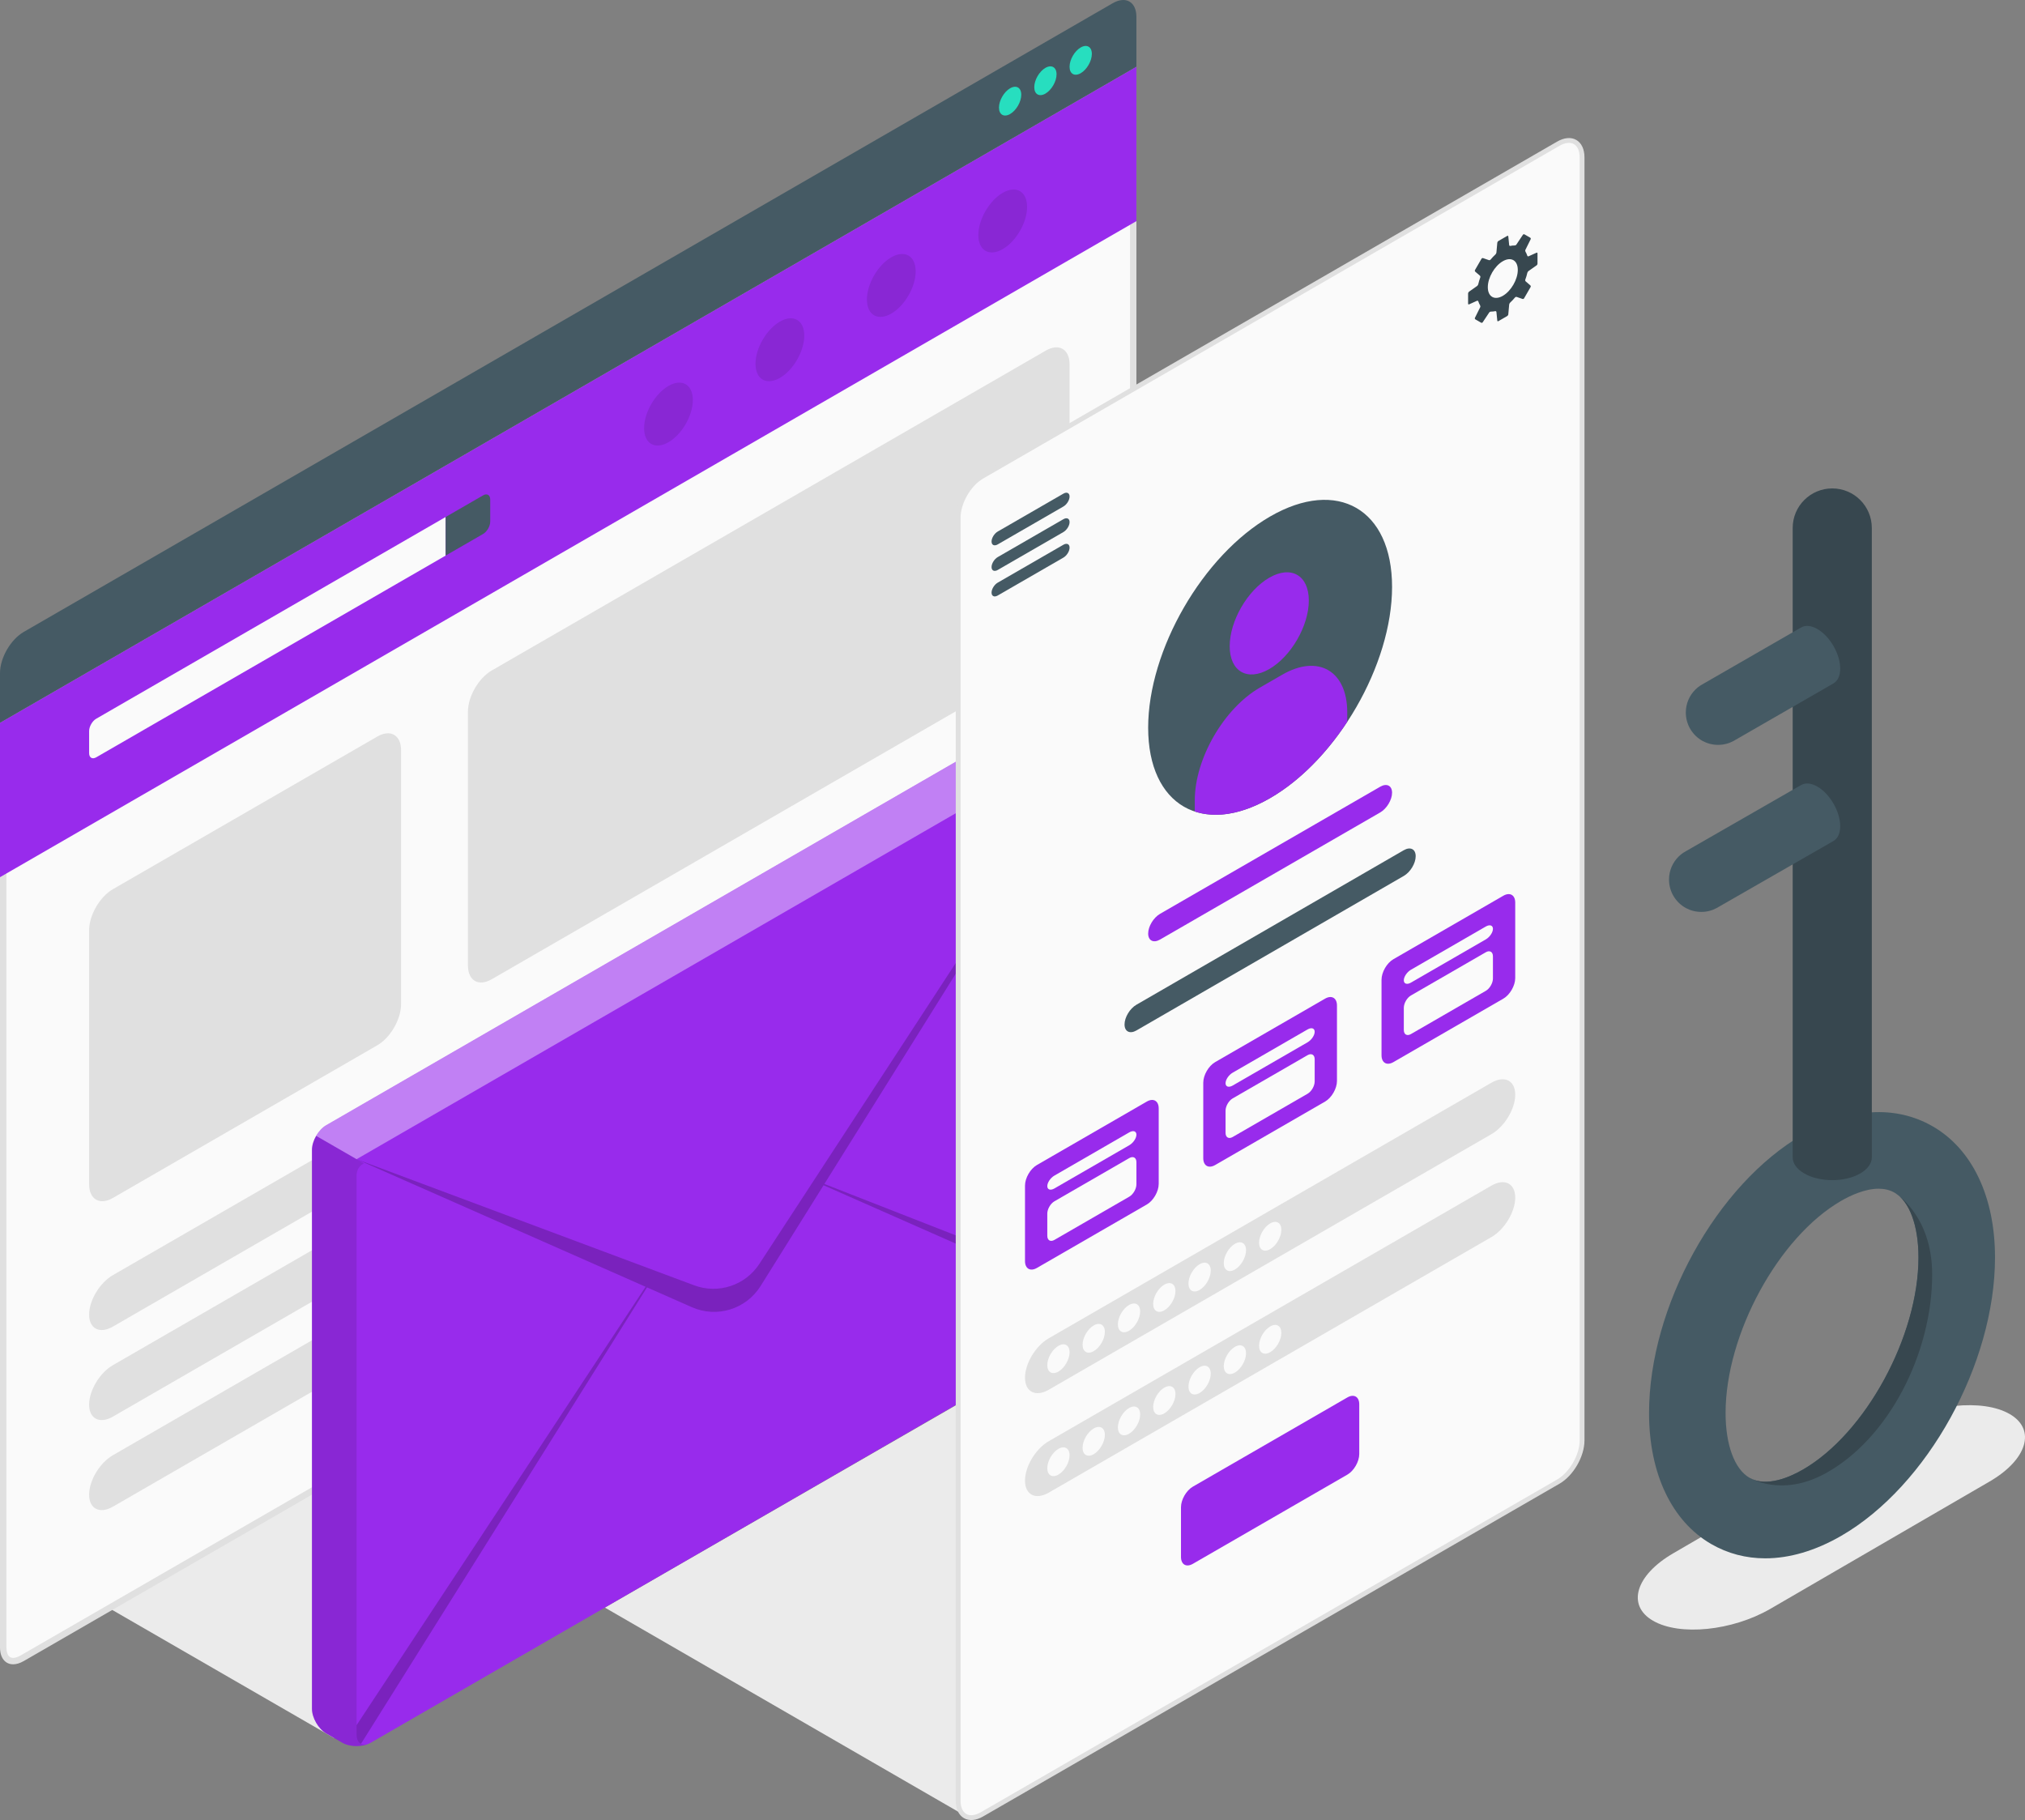 <?xml version="1.0" encoding="UTF-8"?>
<!DOCTYPE svg PUBLIC "-//W3C//DTD SVG 1.1//EN" "http://www.w3.org/Graphics/SVG/1.1/DTD/svg11.dtd">
<!-- Creator: CorelDRAW -->
<svg xmlns="http://www.w3.org/2000/svg" xml:space="preserve" width="130.353mm" height="117.163mm" version="1.1" style="shape-rendering:geometricPrecision; text-rendering:geometricPrecision; image-rendering:optimizeQuality; fill-rule:evenodd; clip-rule:evenodd"
viewBox="0 0 14779.54 13284.05"
 xmlns:xlink="http://www.w3.org/1999/xlink"
 xmlns:xodm="http://www.corel.com/coreldraw/odm/2003">
 <rect x="0" y="0" width="14779.54" height="13284.05" fill="#808080" stroke="none"/>
 <defs>
  <style type="text/css">
   <![CDATA[
    .str0 {stroke:#E0E0E0;stroke-width:35.09;stroke-miterlimit:22.926}
    .fil5 {fill:#27DEBF;fill-rule:nonzero}
    .fil9 {fill:#37474F;fill-rule:nonzero}
    .fil4 {fill:#455A64;fill-rule:nonzero}
    .fil3 {fill:#982BEC;fill-rule:nonzero}
    .fil2 {fill:#E0E0E0;fill-rule:nonzero}
    .fil0 {fill:#EBEBEB;fill-rule:nonzero}
    .fil1 {fill:#FAFAFA;fill-rule:nonzero}
    .fil6 {fill:black;fill-rule:nonzero;fill-opacity:0.102}
    .fil8 {fill:black;fill-rule:nonzero;fill-opacity:0.2}
    .fil7 {fill:white;fill-rule:nonzero;fill-opacity:0.4}
   ]]>
  </style>
 </defs>
 <g id="Слой_x0020_1">
  <path id="Shadow_37_" class="fil0" d="M12064.95 11829.72c194.73,112.44 577.5,73.75 854.87,-86.4l1598.91 -928.62c277.36,-160.14 344.04,-381.31 148.89,-493.97 -195.16,-112.66 -578.16,-74.07 -855.51,86.19l-1597.67 929.02c-277.3,160.25 -344.24,381.31 -149.5,493.76z"/>
  <polygon id="Shadow_36_" class="fil0" points="2439.28,12686.08 812.99,11747.09 2439.28,10808.15 "/>
  <polygon id="Shadow_35_" class="fil0" points="7035.85,13247.83 4414.62,11733.47 7036.49,10222.08 "/>
  <path class="fil1" d="M95.92 12124.07c-45.4,0 -72.54,-37.51 -72.54,-100.32l0 -6734.57 8247.41 -4761.63 0.05 6707.46c0,102.89 -72.54,228.52 -161.67,280.02l-7947.54 4588.5c-23.25,13.41 -46,20.53 -65.7,20.53l0 0z"/>
  <g>
   <path class="fil2" d="M8247.36 568.11l0.05 6666.91c0,93.85 -68.68,212.81 -149.95,259.72l-7947.51 4588.49c-19.74,11.37 -38.39,17.42 -54.01,17.42 -44.32,0 -49.12,-53.81 -49.12,-76.91l-0.01 -6721.07 8200.56 -4734.56 0 0zm46.8 -81.16l-8294.17 4788.69 0 6748.07c0,78.43 39.07,123.74 95.92,123.74 23.3,0 49.6,-7.61 77.43,-23.66l7947.49 -4588.5c95.73,-55.3 173.36,-189.74 173.36,-300.28l-0.03 -6748.05 0 0z"/>
  </g>
  <polygon id="XMLID_2173_" class="fil3" points="-0,5275.64 -0,6402.45 8294.12,1613.83 8294.17,486.95 "/>
  <path id="XMLID_1167_" class="fil1" d="M650.48 5335.78l0.05 161.59c0,33.04 23.42,46.52 52.01,30.02l2550.07 -1472.28 -0.05 -281.7 -2550.07 1472.28c-28.63,16.49 -52.01,57.04 -52.01,90.08z"/>
  <path id="XMLID_1189_" class="fil4" d="M3525.84 3615.64c28.71,-16.56 52.01,-3.12 52.01,30.02l0 161.59c0,33.16 -23.3,73.52 -52.01,90.08l-273.25 157.78 -0.05 -281.7 273.29 -157.78z"/>
  <path id="XMLID_2992_" class="fil4" d="M-0 4912.47c0,-110.58 77.62,-244.98 173.35,-300.28l7947.45 -4588.5c95.77,-55.3 173.36,-10.47 173.36,100.09l0 363.17 -8294.16 4788.69 0 -363.17z"/>
  <path id="XMLID_1201_" class="fil5" d="M7372.4 644.37c-44.93,25.95 -81.32,89 -81.32,140.85 0,51.84 36.38,72.9 81.32,46.96 44.92,-25.95 81.32,-89 81.32,-140.84 -0.01,-51.89 -36.44,-72.92 -81.32,-46.97z"/>
  <path id="XMLID_1198_" class="fil5" d="M7629.99 495.44c-44.93,25.95 -81.32,89 -81.32,140.84 0,51.85 36.38,72.92 81.32,46.97 44.92,-25.95 81.32,-89 81.32,-140.85 0,-51.88 -36.4,-72.92 -81.32,-46.96z"/>
  <path id="XMLID_1196_" class="fil5" d="M7887.58 346.49c-44.92,25.95 -81.32,89 -81.32,140.85 0,51.88 36.4,72.9 81.32,46.96 44.93,-25.95 81.32,-89 81.32,-140.84 0,-51.89 -36.38,-72.9 -81.32,-46.97z"/>
  <path id="XMLID_1187_" class="fil6" d="M5692.04 2347.51c-98.18,56.7 -177.77,194.54 -177.77,307.92 0,113.38 79.59,159.33 177.77,102.66 98.18,-56.7 177.77,-194.54 177.77,-307.92 0,-113.38 -79.59,-159.36 -177.77,-102.66z"/>
  <path id="XMLID_1188_" class="fil6" d="M4878.9 2816.98c-98.18,56.7 -177.78,194.54 -177.78,307.92 0,113.39 79.6,159.35 177.78,102.67 98.18,-56.7 177.77,-194.54 177.77,-307.93 0,-113.38 -79.59,-159.35 -177.77,-102.66z"/>
  <path id="XMLID_1186_" class="fil6" d="M6505.19 1877.99c-98.18,56.7 -177.77,194.54 -177.77,307.92 0,113.39 79.59,159.35 177.77,102.67 98.18,-56.7 177.77,-194.54 177.77,-307.93 -0.01,-113.35 -79.59,-159.3 -177.77,-102.66z"/>
  <path id="XMLID_1190_" class="fil6" d="M7318.39 1407.64c-98.18,56.7 -177.77,194.54 -177.77,307.93 0,113.38 79.59,159.33 177.77,102.66 98.18,-56.7 177.78,-194.54 177.78,-307.93 -0.07,-113.38 -79.62,-159.35 -177.78,-102.66z"/>
  <path id="XMLID_2170_" class="fil2" d="M823.83 6490.17l1930.1 -1114.34c95.73,-55.28 173.35,-10.45 173.35,100.1l0 1853.1c0,110.54 -77.62,244.98 -173.35,300.28l-1930.07 1114.39c-95.73,55.28 -173.35,10.45 -173.35,-100.1l-0.05 -1853.15c0.01,-110.56 77.64,-244.98 173.36,-300.28z"/>
  <path id="XMLID_3029_" class="fil2" d="M3588.74 4893.93l4044.17 -2335.03c95.72,-55.28 173.35,-10.45 173.35,100.1l0 1853.1c0,110.54 -77.63,244.98 -173.35,300.28l-4044.14 2335.03c-95.73,55.28 -173.35,10.49 -173.35,-100.1l-0.05 -1853.15c0,-110.5 77.6,-244.94 173.36,-300.23z"/>
  <path id="XMLID_3117_" class="fil2" d="M823.87 9307.05l3068.52 -1771.58c95.73,-55.3 173.35,-16.01 173.39,87.67 0,103.71 -77.6,232.59 -173.35,287.87l-3068.56 1771.64c-95.72,55.28 -173.35,16.01 -173.35,-87.68 -0.01,-103.77 77.59,-232.65 173.35,-287.92z"/>
  <path id="XMLID_3095_" class="fil2" d="M823.87 9964.2l3068.52 -1771.59c95.73,-55.28 173.35,-16.01 173.39,87.68 0,103.7 -77.6,232.58 -173.35,287.87l-3068.56 1771.63c-95.72,55.3 -173.35,16.01 -173.35,-87.67 -0.01,-103.76 77.59,-232.64 173.35,-287.92z"/>
  <path id="XMLID_3094_" class="fil2" d="M823.87 10621.42l3068.52 -1771.58c95.73,-55.3 173.35,-16.01 173.39,87.67 0,103.7 -77.6,232.58 -173.35,287.87l-3068.56 1771.63c-95.72,55.3 -173.35,16.01 -173.35,-87.67 -0.01,-103.79 77.59,-232.67 173.35,-287.92z"/>
  <path id="XMLID_3262_" class="fil3" d="M2276.81 8392.99c0,-66.33 46.57,-147.02 104.03,-180.15l5321.33 -3072.28c57.46,-33.15 150.58,-33.19 208.03,0l117.24 67.7c57.45,33.15 104.02,113.82 104.02,180.16l0 4078.92c0,66.07 -46.8,147.12 -104.02,180.16l-5321.34 3072.27c-57.21,33.04 -150.82,33.04 -208.03,0l-117.22 -67.65c-57.22,-33.03 -104.03,-114.11 -104.03,-180.16l0 -4078.97z"/>
  <path id="XMLID_3259_" class="fil7" d="M2307.17 8290.54l295.22 170.28 5498.5 -3174.88c-18.7,-32.48 -44.76,-61.02 -73.31,-77.76l-117.62 -67.43c-57.09,-33.47 -150.58,-33.47 -207.67,0l-5321.34 3072.06c-29.03,16.68 -55.09,45.22 -73.78,77.72z"/>
  <path id="XMLID_3258_" class="fil6" d="M2276.66 8392.88l0 4078.84c0,66.42 46.76,147.12 104.33,180.08l117.11 67.9c8.86,4.91 18.22,9.37 28.54,12.81 13.29,4.44 27.54,7.88 42.79,9.85 27.08,3.45 55.61,2.48 82.2,-2.97 6.88,-1.49 13.76,-3.45 20.18,-5.4 4.46,-1.49 8.37,-2.97 12.29,-4.92 -19.17,6.88 -35.91,5.88 -49.68,-1 -19.69,-10.34 -31.98,-33.96 -31.98,-68.38l0 -4078.87c0,-42.79 21.66,-75.31 54.13,-88.56l-54.13 -31.47 -295.22 -170.29c-18.75,32.5 -30.56,69.37 -30.56,102.36z"/>
  <path id="XMLID_3257_" class="fil8" d="M2602.39 8460.79l2464.34 920.69c175.68,65.47 372.99,0.49 475.36,-156.47l395.72 -606.28 2182.77 -3344.12 -2103.86 3366.9 2114.67 827.6c-0.49,33.47 -12.82,70.86 -32.47,103.82l-2088.12 -921.97 -459.86 735.96c-105.77,168.8 -319.38,234.74 -501.42,154.04l-327.42 -144.53 -2087.69 3331.71c-19.69,-10.33 -31.98,-33.96 -31.98,-68.38l0 -67.89 2109.47 -3199.91 -2109.51 -931.17z"/>
  <path id="XMLID_2869_" class="fil1 str0" d="M6993.13 3778.02l0 9364.75c0,110.54 77.62,155.38 173.35,100.09l4207 -2428.88c95.73,-55.28 173.36,-189.74 173.36,-300.28l0.01 -9364.75c0,-110.54 -77.63,-155.38 -173.35,-100.09l-4207 2428.88c-95.75,55.28 -173.37,189.74 -173.37,300.28z"/>
  <path id="XMLID_2970_" class="fil4" d="M7236.95 3952.54c0,-25.95 20.18,-58.62 45.07,-72.98l479.25 -276.57c24.91,-14.38 45.08,-5 45.08,20.94 0,25.91 -20.18,58.58 -45.08,72.96l-479.21 276.6c-24.94,14.32 -45.11,4.95 -45.11,-20.95z"/>
  <path id="XMLID_2972_" class="fil4" d="M7236.95 4139.04c0,-25.95 20.18,-58.62 45.07,-72.98l479.25 -276.56c24.91,-14.38 45.08,-5.01 45.08,20.94 0,25.95 -20.18,58.57 -45.08,72.95l-479.21 276.62c-24.94,14.31 -45.11,4.94 -45.11,-20.96z"/>
  <path id="XMLID_2973_" class="fil4" d="M7236.95 4325.53c0,-25.95 20.18,-58.62 45.07,-72.98l479.25 -276.57c24.91,-14.38 45.08,-5 45.08,20.94 0,25.95 -20.18,58.58 -45.08,72.96l-479.21 276.6c-24.94,14.32 -45.11,4.95 -45.11,-20.95z"/>
  <path id="XMLID_2989_" class="fil9" d="M11221.53 1924.16l0 -74.77c0,-4.48 -3.28,-6.62 -7.37,-4.77l-57.65 25.99c-4.08,1.85 -8.24,-0.2 -9.6,-4.46 -3.36,-10.6 -7.69,-20.14 -12.85,-28.58 -2.31,-3.8 -2.85,-9.97 -0.87,-13.97l38.42 -77.47c2.01,-4.01 0.44,-9.05 -3.4,-11.28l-41.71 -24.07c-3.84,-2.23 -9,-1.04 -11.49,2.69l-47.88 72.02c-2.48,3.73 -8.08,6.33 -12.53,6.21 -9.9,-0.25 -20.34,0.75 -31.19,3.16 -4.35,0.96 -8.2,-1.64 -8.65,-6.09l-6.33 -62.9c-0.44,-4.44 -3.92,-6.25 -7.81,-4.01l-64.77 37.39c-3.84,2.24 -7.32,7.64 -7.73,12.1l-6.5 72.07c-0.39,4.46 -3.45,10.47 -6.73,13.46 -12.6,11.61 -24.66,24.38 -36,38.07 -2.85,3.45 -8.53,5.08 -12.72,3.59l-41.6 -14.52c-4.21,-1.49 -9.44,0.49 -11.66,4.33l-47.6 82.47c-2.24,3.89 -1.29,9.37 2.09,12.28l33.35 28.75c3.41,2.93 4.82,8.65 3.24,12.81 -6.16,16.67 -11.25,33.48 -14.98,50.22 -0.98,4.35 -4.65,9.97 -8.3,12.57l-59.17 41.64c-3.65,2.55 -6.62,8.29 -6.62,12.72l0 74.79c0,4.48 3.29,6.61 7.37,4.76l57.65 -25.98c4.09,-1.85 8.25,0.19 9.61,4.44 3.36,10.61 7.69,20.14 12.85,28.58 2.31,3.8 2.85,9.98 0.87,13.97l-38.44 77.47c-2,4.01 -0.43,9.05 3.41,11.29l41.71 24.06c3.84,2.23 9,1.04 11.49,-2.68l47.88 -72.03c2.48,-3.72 8.07,-6.33 12.53,-6.25 9.9,0.24 20.34,-0.76 31.18,-3.16 4.37,-0.98 8.21,1.63 8.66,6.08l6.33 62.94c0.43,4.44 3.96,6.25 7.8,4.01l64.79 -37.39c3.84,-2.24 7.32,-7.64 7.73,-12.1l6.49 -72.07c0.4,-4.46 3.46,-10.47 6.73,-13.46 12.61,-11.61 24.63,-24.38 35.95,-38.07 2.85,-3.45 8.54,-5.08 12.73,-3.59l41.55 14.49c4.21,1.49 9.43,-0.49 11.69,-4.33l47.61 -82.46c2.24,-3.84 1.29,-9.37 -2.09,-12.29l-33.36 -28.75c-3.4,-2.91 -4.81,-8.65 -3.23,-12.81 6.16,-16.67 11.24,-33.47 14.98,-50.21 0.96,-4.37 4.65,-9.98 8.29,-12.57l59.19 -41.64c3.7,-2.52 6.66,-8.21 6.66,-12.69zm-253.23 235.18c-60.43,34.88 -109.42,6.61 -109.42,-63.18 0,-69.8 49.01,-154.63 109.42,-189.51 60.42,-34.88 109.41,-6.61 109.41,63.18 -0.03,69.74 -48.99,154.6 -109.41,189.51z"/>
  <path id="XMLID_3091_" class="fil4" d="M9269.98 3769.85c491.59,-283.82 890.08,-53.73 890.08,513.87 0,567.61 -398.49,1257.82 -890.08,1541.63 -491.58,283.82 -890.07,53.73 -890.07,-513.88 0.05,-567.63 398.54,-1257.83 890.07,-1541.62z"/>
  <path id="XMLID_3076_" class="fil3" d="M9263.74 4216.55c159.46,-92.08 288.75,-17.46 288.75,166.68 0,184.18 -129.27,408.09 -288.75,500.15 -159.46,92.04 -288.75,17.46 -288.75,-166.72 0,-184.14 129.29,-408.06 288.75,-500.11z"/>
  <path id="XMLID_3075_" class="fil3" d="M9832.83 5198.45c0,-302.57 -212.44,-425.19 -474.4,-273.88l-163.79 94.56c-261.97,151.25 -474.39,519.16 -474.39,821.66l0 82.52c47.29,15.69 98.64,23.46 152.89,23.57 119.52,0.25 254.04,-39.12 396.86,-121.56 213.55,-123.31 409.45,-323.42 562.84,-556.7l-0.01 -70.17z"/>
  <path id="XMLID_3140_" class="fil3" d="M8466.64 6669.84l1606.73 -927.65c47.87,-27.63 86.67,-8 86.67,43.83 0,51.85 -38.8,116.31 -86.67,143.94l-1606.73 927.66c-47.88,27.63 -86.68,8 -86.68,-43.84 0,-51.84 38.8,-116.27 86.68,-143.94z"/>
  <path id="XMLID_3142_" class="fil4" d="M8294.2 7333.39l1951.6 -1127.95c47.87,-27.63 86.67,-8 86.67,43.83 0,51.84 -38.8,116.31 -86.67,143.94l-1951.6 1127.95c-47.88,27.64 -86.68,8.02 -86.68,-43.83 0,-51.86 38.8,-116.32 86.68,-143.94z"/>
  <path id="XMLID_3148_" class="fil9" d="M10297.81 7114.7l546.46 -315.53c28.7,-16.58 52.01,-9 52.01,16.93 0,25.95 -23.31,60.42 -52.01,77l-546.46 315.53c-28.71,16.58 -52.01,9 -52.01,-16.93 0,-25.94 23.3,-60.42 52.01,-77z"/>
  <path id="XMLID_3141_" class="fil3" d="M7567.73 8503.39l802.42 -463.28c47.88,-27.63 86.68,-5.25 86.68,50.05l0 550.99c0,55.3 -38.8,122.51 -86.68,150.14l-802.42 463.26c-47.87,27.63 -86.67,5.25 -86.67,-50.04l0 -550.99c0,-55.3 38.78,-122.53 86.67,-150.14z"/>
  <path id="XMLID_3143_" class="fil1" d="M7695.73 8580.37l546.46 -315.53c28.7,-16.58 52.01,-9.01 52.01,16.93 0,25.95 -23.31,60.42 -52.01,77l-546.46 315.53c-28.71,16.56 -52.02,9 -52.02,-16.93 0.02,-25.95 23.28,-60.43 52.02,-77z"/>
  <path id="XMLID_3146_" class="fil1" d="M7643.73 8858.26l0 161.55c0,33.15 23.3,46.61 52.01,30.02l546.46 -315.53c28.71,-16.58 52.01,-56.93 52.01,-90.08l0 -161.6c0,-33.15 -23.25,-46.6 -52.01,-30.01l-546.51 315.53c-28.71,16.63 -51.96,56.94 -51.96,90.13z"/>
  <path id="XMLID_3155_" class="fil3" d="M8868.77 7752.22l802.42 -463.28c47.88,-27.63 86.68,-5.25 86.68,50.05l0 550.99c0,55.3 -38.8,122.51 -86.68,150.14l-802.42 463.28c-47.87,27.63 -86.67,5.25 -86.67,-50.05l0 -550.99c0,-55.26 38.78,-122.49 86.67,-150.14z"/>
  <path id="XMLID_3154_" class="fil1" d="M8996.77 7829.24l546.46 -315.53c28.7,-16.58 52.01,-9.01 52.01,16.93 0,25.95 -23.31,60.42 -52.01,76.99l-546.46 315.54c-28.71,16.56 -52.02,9 -52.02,-16.93 0,-25.94 23.28,-60.41 52.02,-77z"/>
  <path id="XMLID_3153_" class="fil1" d="M8944.77 8107.13l0 161.56c0,33.15 23.3,46.6 52.01,30.01l546.46 -315.53c28.71,-16.56 52.01,-56.93 52.01,-90.08l0.05 -161.59c0,-33.15 -23.3,-46.61 -52.01,-30.02l-546.51 315.53c-28.75,16.62 -52.01,56.94 -52.01,90.13z"/>
  <path id="XMLID_3176_" class="fil3" d="M10169.81 7001.03l802.43 -463.28c47.87,-27.63 86.67,-5.25 86.67,50.05l0 550.99c0,55.3 -38.8,122.51 -86.67,150.14l-802.43 463.26c-47.87,27.63 -86.67,5.26 -86.67,-50.04l0 -550.99c0,-55.3 38.82,-122.51 86.67,-150.14z"/>
  <path id="XMLID_3173_" class="fil1" d="M10297.81 7078.02l546.46 -315.53c28.7,-16.58 52.01,-9 52.01,16.93 0,25.95 -23.27,60.42 -52.01,77l-546.46 315.53c-28.71,16.58 -52.01,9 -52.01,-16.93 0,-25.94 23.3,-60.38 52.01,-77z"/>
  <path id="XMLID_3163_" class="fil1" d="M10245.81 7355.91l0 161.56c0,33.15 23.3,46.6 52.01,30.02l546.46 -315.54c28.71,-16.56 52.01,-56.93 52.01,-90.08l0 -161.59c0,-33.15 -23.25,-46.61 -52.01,-30.02l-546.51 315.53c-28.67,16.62 -51.96,56.97 -51.96,90.13z"/>
  <path id="XMLID_3144_" class="fil2" d="M7654.41 9767.86l3231.13 -1865.52c95.77,-55.3 173.36,-16.02 173.36,87.67 0,103.7 -77.63,232.61 -173.36,287.87l-3231.13 1865.53c-95.73,55.28 -173.35,16.01 -173.35,-87.68 0,-103.74 77.62,-232.62 173.35,-287.87z"/>
  <path id="XMLID_3147_" class="fil2" d="M7654.41 10519l3231.13 -1865.52c95.77,-55.3 173.36,-16.01 173.36,87.67 0,103.69 -77.63,232.61 -173.36,287.87l-3231.13 1865.53c-95.73,55.28 -173.35,16.01 -173.35,-87.68 0,-103.72 77.62,-232.59 173.35,-287.87z"/>
  <path id="XMLID_3178_" class="fil3" d="M8706.18 10850.74l1127.69 -651.09c47.87,-27.63 86.67,-5.25 86.67,50.05l0 363.17c0,55.3 -38.8,122.51 -86.67,150.14l-1127.69 651.08c-47.88,27.63 -86.68,5.26 -86.68,-50.04l0 -363.17c-0.05,-55.3 38.8,-122.51 86.68,-150.14z"/>
  <path id="XMLID_3027_" class="fil1" d="M7725 9823.03c-44.92,25.95 -81.32,89 -81.32,140.85 0,51.84 36.4,72.86 81.32,46.96 44.92,-25.9 81.32,-89 81.32,-140.84 -0.01,-51.89 -36.41,-72.9 -81.32,-46.97z"/>
  <path id="XMLID_3023_" class="fil1" d="M7982.6 9674.06c-44.92,25.95 -81.32,89 -81.32,140.84 0,51.85 36.4,72.92 81.32,46.97 44.93,-25.95 81.32,-89 81.32,-140.85 0,-51.85 -36.41,-72.87 -81.32,-46.96z"/>
  <path id="XMLID_3021_" class="fil1" d="M8240.23 9525.11c-44.92,25.95 -81.32,89 -81.32,140.85 0,51.84 36.4,72.9 81.32,46.96 44.93,-25.94 81.33,-89 81.33,-140.84 0,-51.85 -36.44,-72.86 -81.33,-46.97z"/>
  <path id="XMLID_2993_" class="fil1" d="M8497.83 9376.19c-44.93,25.95 -81.33,89 -81.33,140.85 0,51.84 36.4,72.86 81.33,46.96 44.92,-25.95 81.32,-89 81.32,-140.84 0,-51.86 -36.4,-72.93 -81.32,-46.97z"/>
  <path id="XMLID_2176_" class="fil1" d="M8755.42 9227.24c-44.93,25.95 -81.32,89 -81.32,140.85 0,51.84 36.38,72.9 81.32,46.97 44.92,-25.95 81.32,-89.02 81.32,-140.85 0,-51.84 -36.4,-72.9 -81.32,-46.97z"/>
  <path id="XMLID_2175_" class="fil1" d="M9013.06 9078.31c-44.93,25.95 -81.32,89 -81.32,140.85 0,51.84 36.38,72.9 81.32,46.96 44.92,-25.95 81.32,-89 81.32,-140.84 0,-51.85 -36.44,-72.93 -81.32,-46.97z"/>
  <path id="XMLID_2174_" class="fil1" d="M9270.66 8929.36c-44.92,25.95 -81.32,89.02 -81.32,140.85 0,51.84 36.4,72.86 81.32,46.97 44.93,-25.95 81.33,-89.02 81.33,-140.85 -0.02,-51.88 -36.41,-72.9 -81.33,-46.97z"/>
  <path id="XMLID_3020_" class="fil1" d="M7725 10575.01c-44.92,25.94 -81.32,89 -81.32,140.84 0,51.85 36.4,72.9 81.32,46.97 44.92,-25.95 81.32,-89 81.32,-140.85 0,-51.84 -36.41,-72.9 -81.32,-46.96z"/>
  <path id="XMLID_3017_" class="fil1" d="M7982.6 10426.07c-44.92,25.95 -81.32,89.02 -81.32,140.85 0,51.84 36.4,72.86 81.32,46.97 44.93,-25.95 81.32,-89.02 81.32,-140.85 0,-51.91 -36.41,-72.93 -81.32,-46.97z"/>
  <path id="XMLID_3016_" class="fil1" d="M8240.23 10277.14c-44.92,25.95 -81.32,89 -81.32,140.84 0,51.85 36.4,72.9 81.32,46.97 44.93,-25.95 81.33,-89 81.33,-140.85 0,-51.88 -36.44,-72.9 -81.33,-46.96z"/>
  <path id="XMLID_3015_" class="fil1" d="M8497.83 10128.15c-44.93,25.95 -81.33,89.02 -81.33,140.85 0,51.84 36.4,72.9 81.33,46.97 44.92,-25.95 81.32,-89.02 81.32,-140.85 0,-51.84 -36.4,-72.88 -81.32,-46.97z"/>
  <path id="XMLID_3008_" class="fil1" d="M8755.42 9979.22c-44.93,25.95 -81.32,89 -81.32,140.84 0,51.85 36.38,72.87 81.32,46.97 44.92,-25.95 81.32,-89 81.32,-140.85 0,-51.84 -36.4,-72.86 -81.32,-46.96z"/>
  <path id="XMLID_2995_" class="fil1" d="M9013.06 9830.28c-44.93,25.95 -81.32,89.02 -81.32,140.85 0,51.84 36.38,72.9 81.32,46.97 44.92,-25.95 81.32,-89.02 81.32,-140.85 -0.05,-51.86 -36.44,-72.92 -81.32,-46.97z"/>
  <path id="XMLID_2994_" class="fil1" d="M9270.66 9681.34c-44.92,25.95 -81.32,89 -81.32,140.84 0,51.85 36.4,72.92 81.32,46.97 44.93,-25.91 81.33,-89 81.33,-140.85 -0.02,-51.88 -36.41,-72.9 -81.33,-46.96z"/>
  <path id="XMLID_2975_" class="fil4" d="M12883.92 11374.02c-140.46,0 -273.65,-34.64 -394.28,-104.25 -288.51,-166.59 -453.98,-515.23 -453.98,-956.53 0,-776 493.22,-1668.7 1122.87,-2032.19 339.03,-195.71 675.71,-216.97 948.16,-59.65 288.56,166.59 453.98,515.23 453.98,956.53 0,776 -493.22,1668.7 -1122.87,2032.19 -188.92,109.03 -377.13,163.9 -553.88,163.9zm827.16 -2697.85c-100.98,0 -207.67,50.73 -273.28,88.61 -457.27,264.01 -843.59,973.09 -843.59,1548.46 0,232.9 65.3,409.62 174.69,472.8 124.56,71.91 297.56,-6.56 389.61,-59.65 457.26,-264.01 843.58,-973.09 843.58,-1548.46 0,-232.9 -65.3,-409.62 -174.69,-472.8 -35.82,-20.7 -75.6,-28.96 -116.32,-28.96z"/>
  <path id="XMLID_2986_" class="fil9" d="M14102 9302.16c0,-435.88 -274.61,-597.03 -274.61,-597.03l0 0c109.37,63.18 174.69,239.9 174.69,472.8 0,575.33 -386.32,1284.42 -843.59,1548.46 -92.04,53.09 -265.03,131.56 -389.56,59.7 0,0 231.73,143.81 551.91,-30.82 463.55,-252.92 781.16,-877.79 781.16,-1453.11z"/>
  <path id="XMLID_2978_" class="fil9" d="M13661.51 3853.65c0,-159.5 -129.28,-288.78 -288.78,-288.78 -159.5,0 -288.78,129.28 -288.78,288.78 0,0.29 0.05,0.52 0.05,0.76l-0.06 0 0 4592.55 0 0c0,42.67 28.19,85.35 84.61,117.91 112.77,65.1 295.63,65.1 408.41,0 56.36,-32.55 84.61,-75.24 84.61,-117.91l0 0 0 -4592.51 -0.05 0c-0.03,-0.27 0,-0.51 0,-0.81z"/>
  <path id="XMLID_2974_" class="fil4" d="M13430.81 4879.92c0,-106.33 -74.66,-235.7 -166.75,-288.86 -46.85,-27.08 -89.04,-28.96 -119.31,-10.53l-0.17 -0.25 -712.59 410.53 -17.25 10.25c-2.48,1.24 -4.92,2.48 -6.96,4.13 -12.34,8.21 -23.82,17.66 -34.08,27.9 -43.12,42.68 -69.79,102.22 -69.79,167.52 0,89.47 49.68,167.51 122.76,207.75 33.66,18.05 71.86,28.31 112.89,28.31 40.65,0 79.23,-10.25 112.51,-28.31 4.52,-2.48 9.05,-5.33 13.53,-7.81l717.11 -412.98 -0.12 -0.2c29.76,-17.6 48.22,-54.67 48.22,-107.44z"/>
  <path id="XMLID_2971_" class="fil4" d="M13430.81 6029.98c0,-106.34 -74.66,-235.7 -166.75,-288.87 -46.85,-27.03 -89.04,-28.95 -119.31,-10.53l-0.17 -0.24 -835.17 479.59 -17.26 10.24c-2.48,1.25 -4.92,2.48 -6.96,4.14 -12.32,8.2 -23.81,17.65 -34.07,27.9 -43.13,42.67 -69.8,102.21 -69.8,167.51 0,89.48 49.68,167.51 122.76,207.75 33.66,18.05 71.83,28.35 112.89,28.35 40.65,0 79.23,-10.25 112.51,-28.35 4.52,-2.48 9,-5.33 13.53,-7.81l839.7 -482.07 -0.12 -0.19c29.76,-17.53 48.22,-54.63 48.22,-107.41z"/>
 </g>
</svg>
